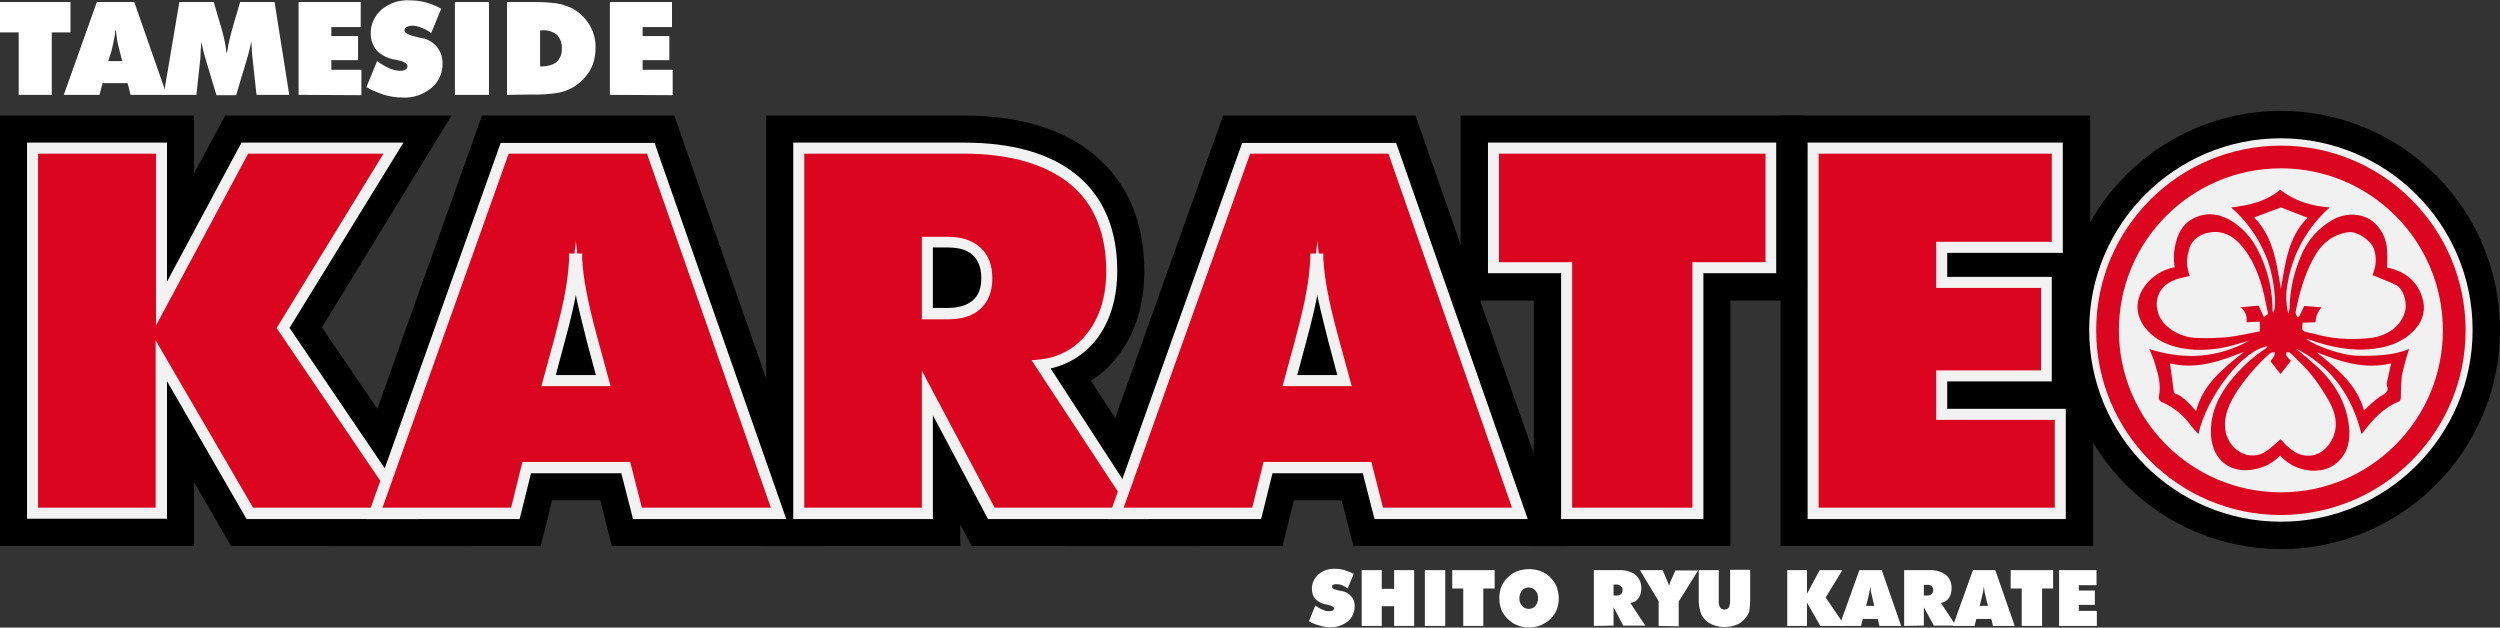 <?xml version="1.0" encoding="utf-8"?>
<!-- Generator: Adobe Illustrator 26.3.1, SVG Export Plug-In . SVG Version: 6.00 Build 0)  -->
<svg version="1.1" id="Layer_1" xmlns="http://www.w3.org/2000/svg" xmlns:xlink="http://www.w3.org/1999/xlink" x="0px" y="0px"
	 viewBox="0 0 748.5 187.9" style="enable-background:new 0 0 748.5 187.9;" xml:space="preserve">
<rect x="0" y="0" width="748.5" height="187.9" fill="#333333" stroke="none"/>
<style type="text/css">
	.st0{fill:#DB051F;stroke:#F2F2F2;stroke-width:2;stroke-miterlimit:10;}
	.st1{fill:#F2F2F2;stroke:#F2F2F2;stroke-width:2;stroke-miterlimit:10;}
	.st2{fill:#FFFFFF;}
	.st3{fill:#F1F1F1;}
	.st4{fill:#DB051F;}
</style>
<g id="Layer_2_00000137823623898982777820000008152249372714706564_">
	<g id="Layer_1-2">
		<path d="M9.8,153.7V44.4h38.5V91l24.9-46.6h44.5l-33,53.8l37.6,55.5H74.8L48.3,108v45.7H9.8z"/>
		<path d="M140.9,163.5H69.2l-11.1-19.1v19.1H0V34.6h58.1v17.3l9.3-17.3h67.8L96.4,98L140.9,163.5z M80.5,143.9h23.5L73.1,98.5
			l27.2-44.3H79.1L54.8,99.6L80.5,143.9z M19.6,143.9h19V54.2h-19V143.9z"/>
		<path d="M112.2,153.7l39-109.3h43.8l38.2,109.3h-42.3l-3.5-13.7h-29.6l-3.4,13.7L112.2,153.7z M164.3,114h16.4l-3.4-12.4
			c-1.6-6.3-2.8-11.1-3.4-14.5c-0.6-3.2-0.9-6.4-1.1-9.6h-0.7c-0.2,3.2-0.5,6.4-1.1,9.5c-0.6,3.4-1.7,8.2-3.4,14.5L164.3,114z"/>
		<path d="M246.9,163.5h-63.7l-3.5-13.7h-14.4l-3.4,13.7H98.3l46-128.9h57.6L246.9,163.5z M198.4,143.9h20.9l-31.4-89.7H158
			l-32,89.7h20.6l3.4-13.7h44.9L198.4,143.9z M193.4,123.8h-42l6.7-24.7c1.6-6,2.6-10.6,3.2-13.7c0.5-2.8,0.8-5.5,1-8.3l0.5-9.3
			h19.3l0.5,9.3c0.2,2.8,0.5,5.6,1,8.3c0.6,3.1,1.6,7.7,3.2,13.7L193.4,123.8z"/>
		<path d="M239.1,153.7V44.4h49.4c14.3,0,25.3,3.2,32.9,9.5s11.4,15.4,11.4,27.3c0,7.8-1.9,14.2-5.7,19.2c-3.7,5-9.3,8.2-15.4,8.8
			l29.2,44.5h-44l-19.1-36.1v36.1H239.1z M277.7,72.5v21.4h6.1c3.7,0,6.6-0.9,8.6-2.7s3-4.4,3-7.8s-1-6.2-3-8s-4.9-2.8-8.6-2.8
			L277.7,72.5z"/>
		<path d="M359,163.5h-68.1l-3.4-6.5v6.5h-58.1V34.6h59.2c16.6,0,29.8,4,39.1,11.8c9.9,8.2,14.9,20,14.9,34.8
			c0,9.9-2.6,18.4-7.7,25.1c-2.3,3.1-5.1,5.7-8.3,7.7L359,163.5z M302.7,143.9h20l-27.8-42.4l15.5-2c3.5-0.3,6.8-2.1,8.9-5
			c2.5-3.3,3.7-7.7,3.7-13.3c0-13.3-5.9-18.2-7.8-19.8c-5.7-4.8-14.7-7.2-26.6-7.2h-39.6v89.7h19V62.8h15.9c6.3,0,11.4,1.8,15.3,5.4
			c2.8,2.6,6.2,7.4,6.2,15.2s-3.4,12.5-6.3,15.1c-3.9,3.5-9,5.2-15.2,5.2h-2.4L302.7,143.9z"/>
		<path d="M334.1,153.7l39-109.3h43.8l38.2,109.3h-42.2l-3.5-13.7h-29.6l-3.4,13.7L334.1,153.7z M386.2,114h16.4l-3.4-12.4
			c-1.6-6.3-2.8-11.1-3.4-14.5c-0.6-3.2-0.9-6.4-1.1-9.6h-0.7c-0.2,3.2-0.5,6.4-1.1,9.5c-0.6,3.4-1.7,8.2-3.4,14.5L386.2,114z"/>
		<path d="M468.9,163.5h-63.7l-3.5-13.7h-14.3l-3.4,13.7h-63.8l46-128.9h57.6L468.9,163.5z M420.4,143.9h20.9l-31.4-89.7H380
			l-32,89.7h20.6l3.4-13.7h44.9L420.4,143.9z M415.4,123.8h-42l6.7-24.7c1.6-6,2.6-10.6,3.2-13.7c0.5-2.8,0.8-5.5,1-8.3l0.5-9.3
			h19.3l0.5,9.3c0.2,2.8,0.5,5.6,1,8.3c0.5,3.1,1.6,7.7,3.2,13.7L415.4,123.8z"/>
		<path d="M469,153.7V80.2h-21.8V44.4h83v35.8h-21.9v73.5H469z"/>
		<path d="M518.1,163.5h-58.9V90h-21.9V34.6H540V90h-21.9V163.5z M478.8,143.9h19.7V70.4h21.9V54.2H457v16.2h21.9L478.8,143.9z"/>
		<path d="M542.9,153.7V44.4H616V74h-34.6v10.6h31.4v28h-31.4v11.5h35.5v29.6H542.9z"/>
		<path d="M626.7,163.5h-93.6V34.6h92.7v49.2h-3.2v30.4h4.1V163.5z M552.7,143.9h54.4v-10.1h-35.5v-31.1H603v-8.4h-31.4V64.2h34.6
			V54.2h-53.5L552.7,143.9z"/>
		<path class="st0" d="M9.8,153.7V44.4h38.5V91l24.9-46.6h44.5l-33,53.8l37.6,55.5H74.8L48.3,108v45.7H9.8z"/>
		<path class="st1" d="M123.6,154.4H74.4L49,110.4v43.9H9.1V43.7H49v44.6l23.9-44.6h46.1L85.5,98.2L123.6,154.4z M75.2,153h46
			L84,98.2L116.6,45H73.7l-26,48.5V45H10.4v108h37.2v-47.4L75.2,153z"/>
		<path class="st0" d="M112.2,153.7l39-109.3h43.8l38.2,109.3h-42.3l-3.5-13.7h-29.6l-3.4,13.7L112.2,153.7z M164.3,114h16.4
			l-3.4-12.4c-1.6-6.3-2.8-11.1-3.4-14.5c-0.6-3.2-0.9-6.4-1.1-9.6h-0.7c-0.2,3.2-0.5,6.4-1.1,9.5c-0.6,3.4-1.7,8.2-3.4,14.5
			L164.3,114z"/>
		<path class="st1" d="M234,154.4h-43.7l-3.5-13.7h-28.6l-3.4,13.7h-43.6l39.4-110.6h44.7l0.1,0.4L234,154.4z M191.4,153h40.8
			L194.4,45h-42.8l-38.5,108h40.7l3.4-13.7h30.7L191.4,153z M181.5,114.6h-18.1l3.6-13.2c1.6-6.2,2.8-11.1,3.3-14.4
			c0.6-3.1,0.9-6.3,1.1-9.5v-0.6h1.9v0.6c0.2,3.2,0.6,6.4,1.2,9.5c0.6,3.3,1.7,8.2,3.4,14.4L181.5,114.6z M165.1,113.3h14.6
			l-3.1-11.6c-1.6-6.3-2.8-11.2-3.4-14.5c-0.4-1.9-0.6-3.8-0.8-5.7c-0.2,1.8-0.5,3.7-0.8,5.7c-0.6,3.4-1.7,8.3-3.4,14.5L165.1,113.3
			z"/>
		<path class="st0" d="M239.1,153.7V44.4h49.4c14.3,0,25.3,3.2,32.9,9.5s11.4,15.4,11.4,27.3c0,7.8-1.9,14.2-5.7,19.2
			c-3.7,5-9.3,8.2-15.4,8.8l29.2,44.5h-44l-19.1-36.1v36.1H239.1z M277.7,72.5v21.4h6.1c3.7,0,6.6-0.9,8.6-2.7s3-4.4,3-7.8
			s-1-6.2-3-8s-4.9-2.8-8.6-2.8L277.7,72.5z"/>
		<path class="st1" d="M342,154.4h-45.6l-18.1-34.1v34.1h-39.8V43.7h50.1c14.4,0,25.6,3.2,33.3,9.6s11.6,15.8,11.6,27.8
			c0,7.9-2,14.5-5.8,19.6c-3.6,4.8-8.9,8-14.8,8.9L342,154.4z M297.2,153h42.5l-29.1-44.3l1-0.1c6-0.6,11.4-3.7,15-8.6
			c3.7-4.9,5.6-11.2,5.6-18.8c0-11.6-3.7-20.7-11.1-26.8S302.7,45,288.6,45h-48.8v108H277v-38L297.2,153z M283.8,94.6H277V71.9h6.8
			c3.9,0,6.9,1,9.1,3s3.2,4.8,3.2,8.5s-1.1,6.3-3.2,8.3S287.7,94.6,283.8,94.6z M278.3,93.2h5.5c3.5,0,6.3-0.9,8.2-2.6
			s2.8-4.1,2.8-7.3s-0.9-5.8-2.8-7.6s-4.6-2.6-8.2-2.6h-5.5V93.2z"/>
		<path class="st0" d="M334.1,153.7l39-109.3h43.8l38.2,109.3h-42.2l-3.5-13.7h-29.6l-3.4,13.7L334.1,153.7z M386.2,114h16.4
			l-3.4-12.4c-1.6-6.3-2.8-11.1-3.4-14.5c-0.6-3.2-0.9-6.4-1.1-9.6h-0.7c-0.2,3.2-0.5,6.4-1.1,9.5c-0.6,3.4-1.7,8.2-3.4,14.5
			L386.2,114z"/>
		<path class="st1" d="M456,154.4h-43.7l-3.5-13.7h-28.6l-3.4,13.7h-43.6l0.3-0.9l39.1-109.7h44.7L456,154.4z M413.3,153h40.8
			L416.4,45h-42.8L335,153h40.7l3.4-13.7h30.7L413.3,153z M403.4,114.6h-18.1l3.6-13.2c1.6-6.2,2.8-11.1,3.3-14.4
			c0.6-3.1,0.9-6.3,1.1-9.5v-0.6h1.9v0.6c0.2,3.2,0.6,6.4,1.2,9.5c0.6,3.4,1.7,8.2,3.4,14.4L403.4,114.6z M387.1,113.3h14.6
			l-3.1-11.6c-1.6-6.3-2.8-11.2-3.4-14.5c-0.4-1.9-0.6-3.8-0.8-5.7c-0.2,1.8-0.5,3.7-0.8,5.7c-0.6,3.4-1.7,8.3-3.4,14.5L387.1,113.3
			z"/>
		<path class="st0" d="M469,153.7V80.2h-21.8V44.4h83v35.8h-21.9v73.5H469z"/>
		<path class="st1" d="M509,154.4h-40.6V80.8h-21.9V43.7h84.3v37.1H509V154.4z M469.7,153h38V79.5h21.9V45h-81.8v34.5h21.9V153z"/>
		<path class="st0" d="M542.9,153.7V44.4H616V74h-34.6v10.6h31.4v28h-31.4v11.5h35.5v29.6H542.9z"/>
		<path class="st1" d="M617.5,154.4h-75.3V43.7h74.4v31h-34.6v9.2h31.3v29.3h-31.3v10.2h35.5V154.4z M543.5,153h72.7v-28.3h-35.5
			v-12.8h31.4V85.2h-31.4V73.4h34.6V45h-71.8L543.5,153z"/>
		<path class="st2" d="M5.6,28.4V9.7H0V0.6h21.1v9.1h-5.6v18.7H5.6z"/>
		<path class="st2" d="M19.1,28.4L29,0.6h11.2l9.7,27.8H39.1l-0.9-3.5h-7.5l-0.9,3.5L19.1,28.4z M32.4,18.3h4.2l-0.8-3.1
			c-0.4-1.6-0.7-2.8-0.8-3.7c-0.1-0.8-0.2-1.6-0.3-2.4h-0.2c0,0.8-0.1,1.6-0.3,2.4c-0.2,0.9-0.4,2.1-0.8,3.7L32.4,18.3z"/>
		<path class="st2" d="M76.8,28.4l-1.2-11c-0.1-0.9-0.2-1.7-0.2-2.5s-0.1-1.7-0.2-2.5c-0.1,0.8-0.3,1.6-0.5,2.5s-0.5,1.8-0.8,2.9
			l-3.2,10.7h-5.9l-3.2-10.7c-0.3-1-0.6-2-0.8-2.9s-0.4-1.7-0.5-2.5c-0.1,0.9-0.1,1.7-0.2,2.5L60,17.4l-1.2,11H49l4.7-27.8H64l2,6.9
			c0.1,0.2,0.2,0.5,0.3,1c0.7,2.3,1.2,4.7,1.5,7.2H68c0.2-1.3,0.4-2.5,0.7-3.8c0.3-1.3,0.7-2.8,1.2-4.5l2-6.8h10.3l4.4,27.8
			L76.8,28.4z"/>
		<path class="st2" d="M89.4,28.4V0.6H108v7.5h-8.8v2.7h8V18h-8v2.9h9v7.6L89.4,28.4z"/>
		<path class="st2" d="M109.7,26.1l3.2-7.8c1.2,0.9,2.5,1.6,3.8,2.2c1,0.4,2.1,0.7,3.1,0.7c0.6,0,1.1-0.1,1.6-0.4
			c0.4-0.2,0.6-0.6,0.6-1c0-0.8-1-1.4-3-1.8l-1.5-0.3c-1.8-0.4-3.5-1.3-4.8-2.7c-1.1-1.4-1.7-3.1-1.7-4.8c-0.1-2.8,1.1-5.5,3.2-7.3
			c2.4-2,5.4-3,8.5-2.8c1.6,0,3.2,0.2,4.7,0.6c1.6,0.4,3.2,1.1,4.7,1.9l-3,7.3c-0.9-0.7-1.9-1.2-2.9-1.6c-0.9-0.4-1.9-0.6-2.8-0.6
			c-0.6,0-1.1,0.1-1.7,0.4c-0.4,0.2-0.6,0.6-0.6,1c0,0.8,1.4,1.5,4.2,2.1l1,0.2c1.8,0.3,3.3,1.2,4.5,2.6c1.1,1.4,1.7,3.1,1.7,4.8
			c0.1,2.9-1.1,5.7-3.3,7.5c-2.4,2-5.5,3.1-8.7,2.9c-1.9,0-3.7-0.3-5.5-0.8C113.3,27.8,111.5,27.1,109.7,26.1z"/>
		<path class="st2" d="M136.2,28.4V0.6h10.2v27.8H136.2z"/>
		<path class="st2" d="M151.8,28.4V0.6h8.1c2.2,0,4.4,0.1,6.6,0.4c1.5,0.2,3,0.7,4.4,1.3c2.3,1.1,4.2,2.9,5.5,5
			c1.3,2.1,2,4.6,1.9,7.1c0,2.5-0.6,5-1.9,7.1c-1.4,2.1-3.3,3.9-5.5,5c-1.4,0.7-2.9,1.2-4.5,1.4c-2.4,0.3-4.8,0.5-7.3,0.4
			L151.8,28.4z M161.7,19.9c2.3,0,3.9-0.5,4.9-1.3c1.1-1,1.7-2.5,1.6-4.1c0.1-1.5-0.4-3-1.5-4.1c-1.3-1-2.9-1.5-4.6-1.3h-0.4
			L161.7,19.9z"/>
		<path class="st2" d="M182.6,28.4V0.6h18.6v7.5h-8.8v2.7h8V18h-8v2.9h9v7.6L182.6,28.4z"/>
		<path class="st2" d="M391.9,186l1.9-4.7c0.7,0.5,1.5,1,2.3,1.3c0.6,0.3,1.2,0.4,1.9,0.4c0.3,0,0.7-0.1,1-0.2
			c0.2-0.1,0.4-0.4,0.4-0.6c0-0.5-0.6-0.8-1.8-1.1l-0.9-0.2c-1.1-0.2-2.1-0.8-2.9-1.6c-0.7-0.8-1-1.8-1-2.9
			c-0.1-1.7,0.7-3.3,1.9-4.4c1.4-1.2,3.2-1.8,5-1.7c1,0,1.9,0.1,2.8,0.4c1,0.3,1.9,0.7,2.8,1.1l-1.8,4.4c-0.5-0.4-1.1-0.7-1.7-1
			c-0.5-0.2-1.1-0.3-1.7-0.3c-0.3,0-0.7,0-1,0.2c-0.2,0.1-0.3,0.3-0.3,0.6c0,0.5,0.8,0.9,2.5,1.2l0.6,0.1c1.1,0.2,2,0.8,2.7,1.6
			c0.7,0.8,1,1.8,1,2.9c0,1.7-0.7,3.4-2,4.5c-1.5,1.2-3.3,1.8-5.2,1.8c-1.1,0-2.2-0.2-3.3-0.5C394,187,392.9,186.6,391.9,186z"/>
		<path class="st2" d="M407.7,187.4v-16.7h6v5.6h3.7v-5.6h6v16.7h-6v-5.9h-3.7v5.9H407.7z"/>
		<path class="st2" d="M426.6,187.4v-16.7h6.1v16.7H426.6z"/>
		<path class="st2" d="M438.1,187.4v-11.2h-3.3v-5.5h12.7v5.5h-3.4v11.2H438.1z"/>
		<path class="st2" d="M466.7,179.1c0,1.2-0.2,2.3-0.6,3.4c-0.4,1.1-1.1,2-1.9,2.8c-0.8,0.8-1.8,1.4-2.9,1.9c-2.3,0.9-4.7,0.9-7,0
			c-1.1-0.4-2.1-1.1-2.9-1.9c-0.8-0.8-1.5-1.7-1.9-2.8c-0.4-1.1-0.6-2.3-0.6-3.4c0-1.2,0.2-2.4,0.6-3.4c0.4-1.1,1.1-2,1.9-2.8
			c0.8-0.8,1.8-1.5,2.9-1.9c2.3-0.8,4.7-0.8,7,0c1.1,0.4,2.1,1.1,2.9,1.9c0.8,0.8,1.4,1.7,1.9,2.8
			C466.4,176.8,466.7,177.9,466.7,179.1z M457.7,182.3c0.8,0,1.5-0.3,2-0.9c0.5-0.6,0.8-1.4,0.8-2.3c0-0.8-0.2-1.7-0.8-2.3
			c-0.5-0.6-1.2-0.9-2-0.9c-0.8,0-1.5,0.3-2,0.9c-0.5,0.6-0.8,1.5-0.8,2.3c0,0.8,0.2,1.6,0.8,2.3C456.2,182,457,182.3,457.7,182.3
			L457.7,182.3z"/>
		<path class="st2" d="M477.2,187.4v-16.7h7.5c1.8-0.1,3.6,0.4,5,1.4c1.2,1.1,1.8,2.6,1.7,4.2c0,1-0.3,2.1-0.9,2.9
			c-0.6,0.8-1.4,1.2-2.4,1.3l4.5,6.8H486l-2.9-5.5v5.5L477.2,187.4z M483.1,175v3.3h0.9c0.5,0,0.9-0.1,1.3-0.4
			c0.3-0.3,0.5-0.7,0.5-1.2c0-0.5-0.1-0.9-0.5-1.2c-0.4-0.3-0.8-0.5-1.3-0.5L483.1,175z"/>
		<path class="st2" d="M496.6,187.4v-7.4l-5.6-9.3h6.8l1.4,3.3c0.2,0.4,0.3,0.8,0.5,1.3v0.1c0.1-0.3,0.2-0.6,0.4-1.2
			c0-0.1,0.1-0.2,0.1-0.2l1.4-3.2h6.8l-5.8,9.3v7.4L496.6,187.4z"/>
		<path class="st2" d="M508.6,179.8v-9.1h6v9.1c-0.1,0.7,0.1,1.5,0.4,2.1c0.3,0.4,0.8,0.6,1.3,0.6c0.5,0,1-0.2,1.3-0.6
			c0.3-0.7,0.4-1.4,0.4-2.2v-9.1h6v9.1c0,1-0.1,2-0.2,2.9c-0.1,0.7-0.4,1.3-0.8,1.9c-0.7,1-1.6,1.9-2.7,2.4c-2.5,1.1-5.4,1.1-7.9,0
			c-1.1-0.5-2.1-1.4-2.7-2.4c-0.4-0.6-0.6-1.2-0.7-1.9C508.7,181.8,508.6,180.8,508.6,179.8z"/>
		<path class="st2" d="M535.1,187.4v-16.7h5.9v7.1l3.8-7.1h6.8l-5,8.2l5.8,8.5H545l-4-7v7H535.1z"/>
		<path class="st2" d="M550.7,187.4l6-16.7h6.7l5.8,16.7h-6.5l-0.5-2.1h-4.5l-0.5,2.1H550.7z M558.7,181.4h2.5l-0.5-1.9
			c-0.2-1-0.4-1.7-0.5-2.2c-0.1-0.5-0.1-1-0.2-1.5h-0.1c0,0.5-0.1,1-0.2,1.5c-0.1,0.5-0.3,1.2-0.5,2.2L558.7,181.4z"/>
		<path class="st2" d="M570.1,187.4v-16.7h7.5c1.8-0.1,3.6,0.4,5,1.4c1.2,1,1.8,2.6,1.7,4.2c0,1-0.3,2.1-0.9,2.9
			c-0.6,0.8-1.4,1.2-2.3,1.3l4.5,6.8H579l-3-5.5v5.5L570.1,187.4z M576,175v3.3h1c0.5,0,0.9-0.1,1.3-0.4c0.3-0.3,0.5-0.7,0.5-1.2
			c0-0.5-0.1-0.9-0.5-1.2c-0.4-0.3-0.8-0.5-1.3-0.4H576z"/>
		<path class="st2" d="M584.7,187.4l6-16.7h6.7l5.8,16.7h-6.5l-0.5-2.1h-4.5l-0.5,2.1H584.7z M592.7,181.4h2.5l-0.5-1.9
			c-0.2-1-0.4-1.7-0.5-2.2c-0.1-0.5-0.1-1-0.2-1.5h-0.1c0,0.5-0.1,1-0.2,1.5c-0.1,0.5-0.3,1.2-0.5,2.2L592.7,181.4z"/>
		<path class="st2" d="M605.3,187.4v-11.2h-3.3v-5.5h12.7v5.5h-3.3v11.2H605.3z"/>
		<path class="st2" d="M616.5,187.4v-16.7h11.2v4.5h-5.3v1.6h4.8v4.3h-4.8v1.8h5.4v4.5H616.5z"/>
		<circle class="st3" cx="682.9" cy="98.8" r="61.5"/>
		<path d="M682.9,164.4c-36.2,0-65.6-29.4-65.6-65.6s29.4-65.6,65.6-65.6s65.6,29.4,65.6,65.6C748.5,135,719.1,164.4,682.9,164.4z
			 M682.9,41.4c-31.7,0-57.4,25.7-57.4,57.4s25.7,57.4,57.4,57.4s57.4-25.7,57.4-57.4c0,0,0,0,0,0C740.3,67.1,714.6,41.5,682.9,41.4
			L682.9,41.4z"/>
		<path class="st4" d="M682.9,154.2c-30.6,0-55.3-24.8-55.3-55.3c0-30.6,24.8-55.3,55.3-55.3c30.6,0,55.3,24.8,55.3,55.3
			c0,0,0,0,0,0C738.2,129.4,713.5,154.1,682.9,154.2z M682.9,50.4c-26.8,0-48.5,21.7-48.5,48.5c0,26.8,21.7,48.5,48.5,48.5
			c26.8,0,48.5-21.7,48.5-48.5c0,0,0,0,0,0C731.4,72.1,709.7,50.4,682.9,50.4z"/>
		<path class="st4" d="M697.5,62.1c-6.7,6-11.2,14-12.6,22.9c-0.6,2.9-0.5,6,0.2,8.9c0.2-0.5,0.3-1.1,0.4-1.6
			c0.1-5.3,1.2-10.5,3.3-15.4c1.9-4.8,5.3-8.7,9.8-11.2c3.6-2,9-2.1,12.4,1.1c2,1.9,3.2,4.3,3.6,7c0.2,2.1,0.2,4.2,0.1,6.3
			c5,1,8.9,3.8,10.5,8.9c1.1,3.2,0.4,6.7-1.8,9.2c-3.2,3.8-7.6,5.6-12.5,6.2c-6.8,0.9-13.2-0.5-19.5-2.7c-0.2-0.1-0.5-0.1-1-0.3
			c2.9,2.3,11,5,15.2,5.1c5.3,0.1,10.7,0,15.7-2c-0.9,2.6-1.6,5.3-2.2,8c-0.2,2.2-0.3,4.4-0.3,6.6c0,0.4-0.2,1-0.5,1.1
			c-4.8,1.9-8,5.5-11,9.5c0,0.1-0.2,0.1-0.3,0.2c-2.8-11.4-9-20.2-19.7-25.6c0.7,0.6,1.5,1.2,2.2,1.8s1.5,1.2,2.2,1.9
			c5.8,4.8,10.2,10.7,11.4,18.3c0.6,3.8,0.5,7.8-2.2,11c-1.5,1.9-3.8,3.2-6.2,3.5c-4.5,0.6-9-1-12-4.4c-2.1,2.1-4.7,3.6-7.7,4.1
			c-7.3,1.5-12.5-2.9-13-9.9c-0.5-7.4,2.8-13.3,7.5-18.6c2.6-2.9,5.6-5.5,8.9-7.7c0.2-0.2,0.4-0.4,0.5-0.6
			c-7.1,0.8-18.2,14.8-20.7,26.3c-1-1.1-1.9-2.1-2.7-3.2c-2.1-2.7-4.8-4.9-8-6.3c-0.8-0.2-1.3-1.1-1.1-1.9c0,0,0,0,0,0
			c0.7-3.5-0.3-6.7-1.3-10c-0.4-1.4-1-2.7-1.6-4.1c10.3,3.3,20.3,2.8,29.9-2.5c-1.4,0.4-2.8,0.8-4.2,1.2c-4,1.2-8.2,1.7-12.3,1.5
			c-4.9-0.3-9.6-1.6-13.2-5c-4.5-4.2-5.1-10-0.8-15c2.1-2.4,5-4.1,8.2-4.7c-0.2-1.4-0.3-2.8-0.2-4.2c0.5-4.5,1.9-8.7,6.4-10.7
			c3.9-1.7,7.7-1,11.2,1.3c5.4,3.5,8.2,8.9,10.1,14.8c1.2,3.8,1.8,7.8,1.8,11.8c0,0.2,0.1,0.4,0.2,0.6c1.3-1.8,0.2-11.5-2.3-17.2
			c-2.3-5.5-5.8-10.4-10.3-14.3c5.4-0.6,10.5-1.8,14.7-5.3C687,60.2,692,61.7,697.5,62.1z M682.8,131.5c0.8,0.9,1.6,1.8,2.5,2.5
			c4.4,4,10,3,12.8-2.2c2.2-4.1,1.2-8.2-0.9-11.9c-1.6-2.8-3.4-5.5-5.4-8c-1.9-2.2-4-4.3-6.2-6.3c-0.2-0.2-0.7-0.1-1.1-0.1
			c0,0.4,0,0.9,0.1,1.1c0.4,0.5,0.8,1,1.3,1.4l-3.1,4l-3-3.8c0.1-0.3,0.6-0.8,1-1.4c0.2-0.5,0.3-0.9,0.3-1.4
			c-0.5,0.1-1.1,0.1-1.5,0.4c-3.7,3.3-6.9,7-9.7,11.1c-2.3,3.7-4.3,7.4-3.6,12.1c0.9,5.4,7,9.8,12.5,5.9
			C680.2,133.9,681.4,132.7,682.8,131.5L682.8,131.5z M689.4,96.6c-0.3,2.5-0.3,2.5,1.9,3c1.1,0.2,2.2,0.5,3.3,0.8
			c5.2,1.2,10.5,1.4,15.7,0.7c4.6-0.7,9-3.6,9.9-8.5c0.4-2.2-0.6-6.2-2.9-7.3s-4.5-1.9-6.9-2.9c0-0.2,0.2-0.6,0.3-1.1
			c0.8-2.2,0.8-4.7,0-6.9c-1-2.6-5.1-5.2-7.5-4.9c-5,0.7-8.3,3.6-10.6,7.9c-2.7,5-4.2,10.5-5.3,16c-0.1,0.4,0.3,1,0.5,1.5h0.5
			l1.6-3.3L695,92c-0.5,0.7-0.9,1.4-1.3,2.1c-0.2,0.8-0.4,1.6-0.5,2.4L689.4,96.6z M655.6,82.6c-1.5,0.4-2.9,0.6-4.2,1.1
			c-7,2.4-6.9,9.8-3.1,13.5c2.6,2.6,6.2,4,9.9,4c3,0.1,6.1,0,9.1-0.3c3.2-0.4,6.2-1.1,9.3-1.7v-2.9l-4,0.2c0.3-1.7-0.4-3.5-1.8-4.5
			l5.4-0.5l1.6,3.4l1.3-0.9c-0.2-0.9-0.4-1.8-0.6-2.7c-1.2-6.3-3-12.3-7.1-17.4c-2.5-3.1-5.8-5-9.9-4.3c-2.8,0.5-5.6,2.2-6.2,5.6
			C654.5,77.7,654.7,80.2,655.6,82.6L655.6,82.6z M650.9,117.7c2.6,0.8,4.6,3.1,6.6,5.4c2.1-8.2,8.3-12.9,14.4-17.8
			c-7.2,2.9-14.5,5.4-22.2,3.5L650.9,117.7z M715.9,108.8c-8,1.9-15.2-0.5-22.4-3.4c6,4.8,12.1,9.6,14.3,17.5c1.5-1.5,3-2.9,4.7-4.1
			c1.4-0.9,3-1.4,2.1-3.5c0-0.2,0-0.4,0-0.6L715.9,108.8z M682.9,86.5c1.3-7.7,2.2-15.6,8-21.3l-8-3.1l-8,3
			C680.7,71,681.6,78.8,682.9,86.5L682.9,86.5z"/>
	</g>
</g>
</svg>

